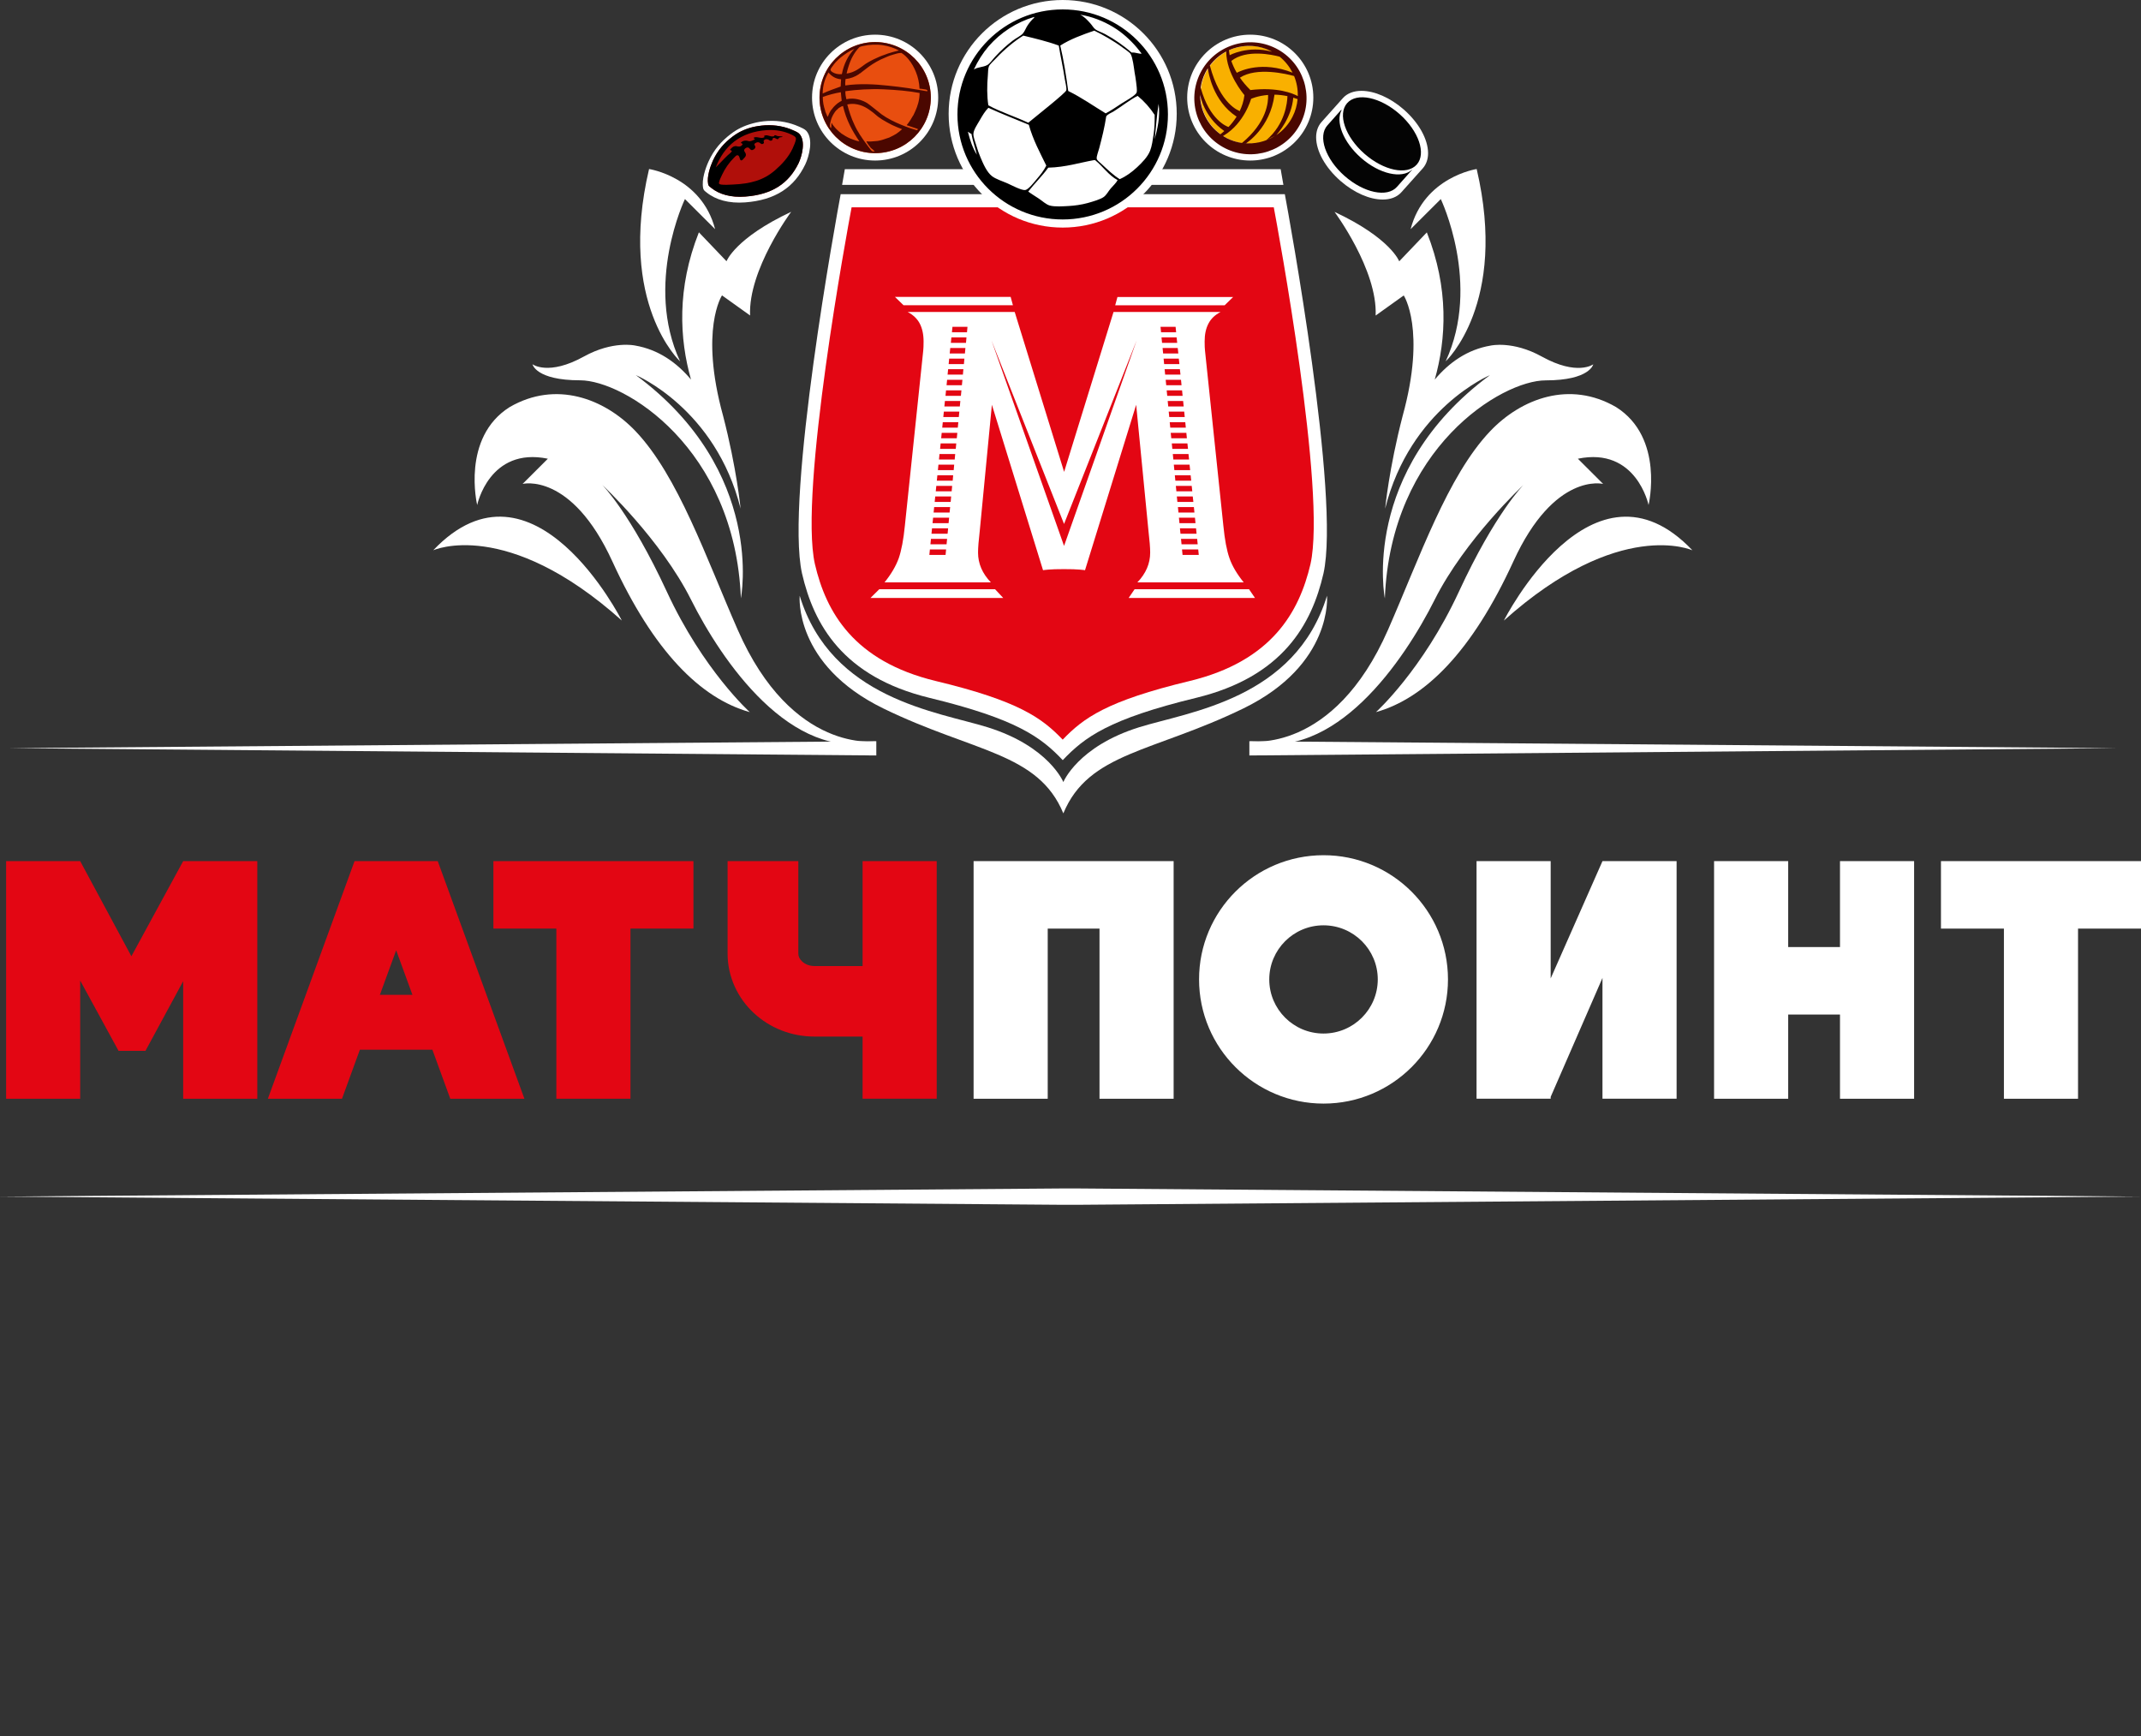 <?xml version="1.0" encoding="UTF-8"?> <svg xmlns="http://www.w3.org/2000/svg" width="164" height="133" viewBox="0 0 164 133" fill="none"><rect x="0" y="0" width="164" height="133" fill="#333333" stroke="none"/> <path fill-rule="evenodd" clip-rule="evenodd" d="M58.808 9.265C59.723 9.215 60.505 9.392 61.17 9.683C61.383 9.778 61.629 9.878 61.757 10.014C62.33 10.632 61.979 11.975 61.688 12.584C60.847 14.341 59.404 15.33 57.07 15.503C55.842 15.593 54.832 15.312 54.122 14.74C54.004 14.645 53.895 14.576 53.863 14.427C53.726 13.75 54.063 12.829 54.277 12.361C54.686 11.462 55.251 10.818 55.983 10.259C56.474 9.887 56.979 9.633 57.689 9.442C58.039 9.347 58.408 9.288 58.808 9.265Z" fill="white"></path> <path d="M107.535 8.394C106.479 7.472 105.283 6.959 104.286 6.959C103.722 6.959 103.203 7.132 102.858 7.522C102.808 7.577 101.224 9.352 101.224 9.352C100.942 9.669 100.815 10.082 100.815 10.518C100.819 11.576 101.511 12.829 102.671 13.85C103.727 14.772 104.923 15.285 105.92 15.285H105.924C106.484 15.285 107.002 15.112 107.348 14.722C107.348 14.722 108.931 12.951 108.982 12.897C109.264 12.579 109.391 12.166 109.391 11.73C109.382 10.668 108.695 9.415 107.535 8.394Z" fill="white"></path> <path d="M62.202 7.477C62.202 10.141 64.368 12.297 67.034 12.297C69.705 12.297 71.866 10.137 71.866 7.477C71.866 4.812 69.7 2.656 67.034 2.656C64.368 2.656 62.202 4.816 62.202 7.477Z" fill="white"></path> <path d="M90.938 7.477C90.938 10.141 93.103 12.297 95.769 12.297C98.44 12.297 100.601 10.137 100.601 7.477C100.601 4.812 98.436 2.656 95.769 2.656C93.103 2.656 90.938 4.816 90.938 7.477Z" fill="white"></path> <path d="M81.001 92.28L0 91.654L81.27 91.032H82.644L163.914 91.654L82.912 92.28H81.001Z" fill="white"></path> <path d="M98.417 14.872H81.406H64.395C64.086 16.542 60.132 38.06 61.433 43.92C62.334 47.829 64.555 51.833 71.179 53.449C77.88 55.074 79.737 56.463 81.406 58.224C83.076 56.468 84.932 55.074 91.634 53.449C98.258 51.833 100.478 47.829 101.379 43.92C102.68 38.06 98.727 16.538 98.417 14.872ZM98.099 12.96H64.714L64.504 14.159H98.308L98.099 12.96Z" fill="white"></path> <path d="M101.648 45.632C99.227 53.549 91.061 54.52 87.257 55.705C82.553 57.176 81.452 59.904 81.452 59.904C81.452 59.904 80.355 57.176 75.647 55.705C71.843 54.52 63.676 53.549 61.256 45.632C61.256 45.632 60.774 50.907 67.666 54.266C74.559 57.625 79.518 57.625 81.452 62.301C83.385 57.625 88.344 57.625 95.237 54.266C102.13 50.911 101.648 45.632 101.648 45.632Z" fill="white"></path> <path d="M95.701 56.776L162.153 57.307L95.701 57.866V56.776Z" fill="white"></path> <path d="M115.196 47.534C124.054 39.603 129.641 42.154 129.641 42.154C121.975 34.087 115.196 47.534 115.196 47.534ZM105.374 24.169L107.526 22.63C107.526 22.63 109.259 25.258 107.448 31.836C106.397 35.872 106.102 38.959 106.102 38.959C108.022 31.287 114.127 28.735 114.127 28.735C104.145 36.112 106.079 45.831 106.079 45.831C106.534 34.305 115.028 29.135 118.395 29.135C121.789 29.135 122.043 27.905 122.043 27.905C122.043 27.905 120.829 28.822 118.099 27.31C115.879 26.08 114.186 26.47 114.186 26.47C112.403 26.77 110.997 27.768 109.901 29.076C110.783 25.962 110.997 22.089 109.295 17.8L107.18 20.015C107.18 20.015 106.525 18.244 102.225 16.229C102.221 16.224 105.524 20.66 105.374 24.169ZM122.799 37.066L120.865 35.136C125.346 34.21 126.279 38.681 126.279 38.681C126.279 38.681 127.517 33.525 123.786 31.178C120.246 29.126 116.534 30.515 114.141 33.034C110.892 36.453 108.736 42.731 106.325 48.233C102.134 57.784 95.71 56.776 95.71 56.776C102.244 58.456 107.576 50.562 109.896 45.936C112.216 41.31 116.698 37.143 116.698 37.143C116.698 37.143 114.532 39.303 111.752 45.318C108.968 51.333 105.396 54.547 105.396 54.547C109.168 53.494 112.776 49.876 115.924 43.003C119.068 36.13 122.799 37.066 122.799 37.066ZM110.738 27.678C110.738 27.678 115.528 23.261 113.113 12.947C113.113 12.947 109.095 13.546 108.053 17.554L110.365 15.248C110.36 15.248 113.486 21.749 110.738 27.678Z" fill="white"></path> <path d="M67.125 56.776L0.673 57.307L67.125 57.866V56.776Z" fill="white"></path> <path d="M33.185 42.15C33.185 42.15 38.772 39.599 47.63 47.529C47.63 47.534 40.851 34.087 33.185 42.15ZM60.605 16.224C56.306 18.24 55.651 20.01 55.651 20.01L53.535 17.795C51.834 22.085 52.048 25.957 52.93 29.071C51.829 27.764 50.428 26.77 48.645 26.466C48.645 26.466 46.952 26.08 44.732 27.305C42.002 28.817 40.787 27.9 40.787 27.9C40.787 27.9 41.042 29.13 44.436 29.13C47.803 29.13 56.297 34.301 56.752 45.827C56.752 45.827 58.681 36.108 48.704 28.731C48.704 28.731 54.814 31.282 56.729 38.954C56.729 38.954 56.433 35.867 55.383 31.831C53.572 25.253 55.305 22.625 55.305 22.625L57.457 24.164C57.302 20.66 60.605 16.224 60.605 16.224ZM46.907 43.003C50.055 49.876 53.663 53.494 57.434 54.547C57.434 54.547 53.863 51.333 51.078 45.318C48.294 39.303 46.133 37.143 46.133 37.143C46.133 37.143 50.614 41.31 52.935 45.936C55.255 50.566 60.592 58.456 67.121 56.776C67.121 56.776 60.692 57.784 56.506 48.233C54.095 42.735 51.938 36.453 48.69 33.034C46.297 30.515 42.58 29.13 39.045 31.178C35.314 33.525 36.552 38.681 36.552 38.681C36.552 38.681 37.48 34.21 41.966 35.136L40.032 37.066C40.028 37.066 43.758 36.13 46.907 43.003ZM52.466 15.248L54.777 17.554C53.736 13.546 49.718 12.947 49.718 12.947C47.298 23.261 52.093 27.678 52.093 27.678C49.341 21.749 52.466 15.248 52.466 15.248Z" fill="white"></path> <path fill-rule="evenodd" clip-rule="evenodd" d="M159.177 65.96H153.5H148.677V71.126H153.5V84.159H159.177V71.126H164V65.96H159.177ZM80.255 65.96H74.577V71.126V84.159H80.255V71.126H84.222V84.159H89.9V71.126V65.96H84.222H80.255ZM140.943 72.542H136.975V65.96H131.297V72.542V77.708V84.159H136.975V77.708H140.943V84.159H146.62V77.708V72.542V65.96H140.943V72.542ZM101.375 65.506C96.111 65.51 91.843 69.769 91.848 75.021C91.852 80.273 96.12 84.531 101.384 84.531C106.648 84.531 110.915 80.269 110.915 75.016C110.911 69.759 106.638 65.501 101.375 65.506ZM101.379 79.165C99.086 79.165 97.225 77.309 97.225 75.021C97.225 72.733 99.086 70.876 101.379 70.876C103.677 70.876 105.537 72.733 105.537 75.021C105.533 77.309 103.672 79.165 101.379 79.165ZM118.781 74.944V65.96H113.103V84.154H118.781V84.018L122.749 74.907V84.154H128.427V65.96H122.749L118.781 74.944Z" fill="white"></path> <path d="M97.571 15.879H81.402H65.232C64.937 17.45 61.179 37.687 62.421 43.203C63.276 46.88 65.387 50.643 71.684 52.164C78.053 53.694 79.818 55.001 81.402 56.654C82.99 55.001 84.755 53.694 91.12 52.164C97.416 50.643 99.523 46.88 100.383 43.203C101.625 37.692 97.867 17.45 97.571 15.879Z" fill="#E30613"></path> <path fill-rule="evenodd" clip-rule="evenodd" d="M34.491 84.159H40.169L33.531 65.96H32.835H27.853H27.157L20.519 84.159H26.197L27.566 80.405H33.121L34.491 84.159ZM29.099 76.201L30.346 72.787L31.593 76.201H29.099Z" fill="#E30613"></path> <path fill-rule="evenodd" clip-rule="evenodd" d="M53.117 65.96H37.794V71.126H42.616V84.159H48.294V71.126H53.117V65.96Z" fill="#E30613"></path> <path fill-rule="evenodd" clip-rule="evenodd" d="M14.031 65.96L10.064 73.246L6.142 65.96H0.469V84.159H6.142V75.107L9.081 80.491H11.142L14.031 75.157V84.159H19.709V65.96H14.031Z" fill="#E30613"></path> <path d="M66.074 65.96V73.995H62.384C61.984 73.995 61.656 73.845 61.443 73.645C61.229 73.441 61.151 73.246 61.151 73.032V65.96H55.733V73.028C55.728 74.835 56.533 76.478 57.748 77.599C58.963 78.73 60.605 79.397 62.384 79.397H66.074V84.154H71.752V65.96H66.074Z" fill="#E30613"></path> <path d="M104.241 12.08C102.88 10.877 102.275 9.306 102.776 8.416C102.758 8.421 102.735 8.426 102.717 8.435L101.675 9.606C100.933 10.446 101.52 12.18 102.994 13.478C104.468 14.776 106.261 15.153 107.007 14.313L108.176 12.997C108.176 12.997 108.172 12.992 108.172 12.988C107.385 13.723 105.66 13.337 104.241 12.08ZM107.203 8.734C105.729 7.436 103.936 7.059 103.19 7.899C102.448 8.739 103.035 10.473 104.509 11.771C105.983 13.069 107.776 13.446 108.522 12.607C109.268 11.771 108.677 10.037 107.203 8.734Z" fill="#040404"></path> <path fill-rule="evenodd" clip-rule="evenodd" d="M58.622 9.597C59.432 9.556 60.128 9.706 60.71 9.96C60.901 10.042 61.12 10.132 61.229 10.251C61.738 10.791 61.424 11.971 61.17 12.502C60.423 14.041 59.145 14.908 57.08 15.058C55.992 15.14 55.096 14.89 54.473 14.386C54.368 14.304 54.268 14.241 54.245 14.114C54.127 13.524 54.422 12.715 54.609 12.302C54.973 11.517 55.469 10.95 56.12 10.459C56.552 10.132 57.002 9.91 57.63 9.742C57.939 9.669 58.267 9.619 58.622 9.597Z" fill="#B00F0A"></path> <path fill-rule="evenodd" clip-rule="evenodd" d="M58.622 9.597C59.432 9.556 60.128 9.706 60.71 9.96C60.901 10.042 61.12 10.132 61.229 10.251C61.738 10.791 61.424 11.971 61.17 12.502C60.423 14.041 59.145 14.908 57.08 15.058C55.992 15.14 55.096 14.89 54.473 14.386C54.368 14.304 54.268 14.241 54.245 14.114C54.127 13.524 54.422 12.715 54.609 12.302C54.973 11.517 55.469 10.95 56.12 10.459C56.552 10.132 57.002 9.91 57.63 9.742C57.939 9.669 58.267 9.619 58.622 9.597ZM55.237 14.136C55.464 14.173 55.828 14.15 56.12 14.136C57.489 14.077 58.472 13.814 59.354 13.056C59.868 12.611 60.392 12.062 60.71 11.381C60.787 11.213 60.978 10.791 60.969 10.618C60.96 10.468 60.769 10.378 60.605 10.3C60.087 10.051 59.432 9.924 58.776 9.964C56.661 10.096 55.451 11.217 54.827 12.824C55.119 12.543 55.432 12.184 55.742 11.894C55.851 11.789 55.997 11.703 56.06 11.576C56.042 11.508 55.933 11.531 55.924 11.453C56.029 11.349 56.115 11.231 56.288 11.195C56.397 11.172 56.506 11.236 56.624 11.226C56.738 11.217 56.838 11.154 56.884 11.045C56.875 10.968 56.752 11.004 56.761 10.909C56.875 10.804 57.007 10.759 57.189 10.773C57.266 10.777 57.339 10.818 57.416 10.818C57.58 10.813 57.694 10.723 57.812 10.682C57.858 10.618 57.716 10.627 57.735 10.546C57.971 10.414 58.29 10.659 58.544 10.514C58.59 10.473 58.49 10.428 58.558 10.391C58.827 10.291 58.99 10.509 59.277 10.437C59.322 10.423 59.3 10.35 59.368 10.359C59.432 10.35 59.482 10.405 59.55 10.418C59.682 10.45 59.841 10.423 59.964 10.477C59.896 10.518 59.768 10.505 59.691 10.537C59.618 10.591 59.668 10.645 59.568 10.659C59.464 10.673 59.35 10.5 59.204 10.582C59.159 10.668 59.204 10.7 59.127 10.75C58.986 10.841 58.922 10.695 58.79 10.673C58.663 10.65 58.572 10.659 58.499 10.777C58.458 10.822 58.544 10.877 58.513 10.959C58.476 11.009 58.431 11.031 58.376 11.036C58.272 11.04 58.226 10.918 58.103 10.9C57.962 10.882 57.898 10.936 57.785 11.022C57.776 11.136 57.871 11.181 57.862 11.281C57.848 11.385 57.698 11.508 57.571 11.494C57.462 11.481 57.407 11.304 57.28 11.295C57.161 11.29 57.02 11.385 57.007 11.494C56.989 11.612 57.107 11.671 57.13 11.799C57.161 11.98 57.048 12.053 56.975 12.134C56.916 12.198 56.879 12.284 56.761 12.289C56.634 12.23 56.675 11.93 56.515 11.894C56.411 11.867 56.315 11.989 56.242 12.062C55.846 12.457 55.542 12.893 55.31 13.387C55.21 13.601 55.1 13.809 55.064 14.041C55.119 14.118 55.173 14.123 55.237 14.136Z" fill="black"></path> <path d="M67.353 45.132L66.675 45.804H76.848L76.22 45.132H67.353ZM77.589 23.379L77.416 22.743H68.554L69.209 23.379H77.589ZM94.459 22.748H85.597L85.424 23.383H93.808L94.459 22.748ZM87.971 40.652C88.058 41.392 88.103 41.95 88.103 42.327C88.103 43.167 87.776 43.925 87.121 44.61H95.269C94.75 43.966 94.382 43.348 94.177 42.754C93.968 42.163 93.813 41.333 93.708 40.261L92.303 26.86C92.284 26.706 92.275 26.47 92.275 26.152C92.275 25.612 92.371 25.158 92.567 24.786C92.758 24.414 93.067 24.119 93.495 23.896H85.296L81.511 36.144L77.726 23.896H69.527C69.95 24.119 70.26 24.414 70.455 24.786C70.646 25.158 70.746 25.612 70.746 26.152C70.746 26.47 70.737 26.706 70.719 26.86L69.313 40.261C69.209 41.328 69.049 42.159 68.845 42.754C68.635 43.344 68.272 43.966 67.753 44.61H75.901C75.246 43.925 74.918 43.167 74.918 42.327C74.918 41.95 74.964 41.392 75.05 40.652L75.979 31.005L79.896 43.675C79.896 43.675 80.419 43.584 81.502 43.593C82.585 43.584 83.112 43.675 83.112 43.675L87.03 31.005L87.971 40.652ZM91.825 42.504H90.583L90.542 42.086H91.784L91.825 42.504ZM91.743 41.691H90.505L90.465 41.274H91.702L91.743 41.691ZM91.657 40.883H90.424L90.383 40.466H91.616L91.657 40.883ZM91.575 40.071H90.346L90.305 39.653H91.534L91.575 40.071ZM91.493 39.258H90.269L90.228 38.84H91.452L91.493 39.258ZM91.411 38.446H90.187L90.146 38.028H91.365L91.411 38.446ZM91.329 37.633H90.11L90.069 37.215H91.284L91.329 37.633ZM91.247 36.82H90.032L89.991 36.403H91.202L91.247 36.82ZM91.165 36.008H89.955L89.914 35.59H91.12L91.165 36.008ZM91.083 35.195H89.878L89.837 34.778H91.038L91.083 35.195ZM91.001 34.383H89.8L89.759 33.965H90.956L91.001 34.383ZM90.915 33.57H89.718L89.677 33.152H90.874L90.915 33.57ZM90.833 32.757H89.641L89.6 32.34H90.792L90.833 32.757ZM90.751 31.945H89.564L89.523 31.527H90.71L90.751 31.945ZM90.669 31.132H89.486L89.445 30.715H90.628L90.669 31.132ZM90.587 30.32H89.409L89.368 29.902H90.546L90.587 30.32ZM90.505 29.507H89.332L89.291 29.09H90.465L90.505 29.507ZM90.424 28.695H89.25L89.209 28.277H90.378L90.424 28.695ZM90.342 27.887H89.172L89.132 27.469H90.296L90.342 27.887ZM90.26 27.074H89.095L89.054 26.656H90.214L90.26 27.074ZM90.173 26.261H89.013L88.972 25.844H90.128L90.173 26.261ZM90.05 25.031L90.091 25.449H88.936L88.895 25.031H90.05ZM72.43 42.504H71.188L71.229 42.086H72.471L72.43 42.504ZM72.507 41.691H71.27L71.311 41.274H72.548L72.507 41.691ZM72.585 40.883H71.352L71.393 40.466H72.626L72.585 40.883ZM72.662 40.071H71.433L71.475 39.653H72.703L72.662 40.071ZM72.739 39.258H71.515L71.556 38.84H72.78L72.739 39.258ZM72.821 38.446H71.597L71.638 38.028H72.858L72.821 38.446ZM72.898 37.633H71.679L71.72 37.215H72.935L72.898 37.633ZM72.976 36.82H71.761L71.802 36.403H73.012L72.976 36.82ZM73.053 36.008H71.843L71.884 35.59H73.09L73.053 36.008ZM73.13 35.195H71.925L71.966 34.778H73.167L73.13 35.195ZM73.212 34.383H72.011L72.052 33.965H73.249L73.212 34.383ZM73.29 33.57H72.093L72.134 33.152H73.331L73.29 33.57ZM73.367 32.757H72.175L72.216 32.34H73.408L73.367 32.757ZM73.444 31.945H72.257L72.298 31.527H73.485L73.444 31.945ZM73.522 31.132H72.339L72.38 30.715H73.563L73.522 31.132ZM73.604 30.32H72.425L72.466 29.902H73.645L73.604 30.32ZM73.681 29.507H72.507L72.548 29.09H73.722L73.681 29.507ZM73.758 28.695H72.585L72.626 28.277H73.795L73.758 28.695ZM73.836 27.887H72.666L72.707 27.469H73.872L73.836 27.887ZM73.913 27.074H72.748L72.789 26.656H73.95L73.913 27.074ZM73.995 26.261H72.835L72.876 25.844H74.031L73.995 26.261ZM74.072 25.449H72.917L72.958 25.031H74.109L74.072 25.449ZM81.506 41.814L75.947 26.075L81.506 40.134L87.066 26.075L81.506 41.814ZM95.674 45.132H86.911L86.452 45.804H96.133L95.674 45.132Z" fill="white"></path> <path d="M62.771 7.477C62.771 9.828 64.682 11.73 67.034 11.73C69.391 11.73 71.297 9.824 71.297 7.477C71.297 5.125 69.386 3.223 67.034 3.223C64.682 3.223 62.771 5.13 62.771 7.477Z" fill="#E84E0F"></path> <path d="M67.039 3.223C64.686 3.223 62.776 5.13 62.776 7.477C62.776 9.828 64.686 11.73 67.039 11.73C69.395 11.73 71.302 9.824 71.302 7.477C71.302 5.13 69.391 3.223 67.039 3.223ZM65.869 3.591C65.933 3.559 66.038 3.541 66.138 3.518C66.565 3.418 67.148 3.387 67.612 3.459C68.09 3.532 68.49 3.673 68.858 3.863C68.563 3.931 68.285 4.018 68.017 4.099C67.926 4.127 67.839 4.167 67.748 4.199C67.457 4.294 67.18 4.426 66.925 4.544C66.843 4.58 66.761 4.626 66.688 4.667C66.552 4.744 66.411 4.817 66.288 4.903C65.874 5.202 65.474 5.552 64.85 5.634C64.896 5.425 64.946 5.225 65.014 5.034C65.082 4.844 65.141 4.658 65.228 4.485C65.346 4.249 65.496 3.99 65.674 3.786C65.737 3.718 65.806 3.623 65.869 3.591ZM63.722 5.139C63.767 5.071 63.818 5.016 63.858 4.957C63.877 4.935 63.881 4.912 63.899 4.894C63.918 4.871 63.94 4.862 63.959 4.839C63.977 4.817 63.981 4.794 63.999 4.776C64.018 4.758 64.036 4.739 64.054 4.726C64.159 4.617 64.268 4.503 64.382 4.413C64.718 4.149 65.046 3.913 65.428 3.754C65.433 3.754 65.437 3.754 65.433 3.759C64.964 4.254 64.641 4.889 64.486 5.679C64.195 5.711 63.949 5.638 63.781 5.534C63.736 5.507 63.685 5.47 63.663 5.443C63.645 5.42 63.617 5.366 63.617 5.339C63.613 5.293 63.695 5.18 63.722 5.139ZM63.453 5.552C63.685 5.815 63.968 6.033 64.427 6.074C64.418 6.26 64.409 6.446 64.395 6.628C63.927 6.796 63.453 6.959 63.017 7.163C63.021 6.505 63.212 5.988 63.453 5.552ZM63.312 8.761C63.285 8.698 63.249 8.63 63.226 8.566C63.212 8.525 63.208 8.48 63.194 8.435C63.099 8.149 63.021 7.808 63.026 7.427C63.458 7.272 63.913 7.145 64.409 7.064C64.423 7.286 64.454 7.495 64.473 7.717C64.368 7.772 64.263 7.835 64.177 7.899C64.068 7.985 63.972 8.071 63.881 8.167C63.854 8.198 63.827 8.235 63.804 8.258C63.772 8.289 63.758 8.317 63.731 8.353C63.717 8.376 63.695 8.389 63.676 8.412C63.563 8.571 63.472 8.761 63.404 8.948C63.358 8.898 63.34 8.825 63.312 8.761ZM65.355 10.695C65.069 10.6 64.796 10.455 64.577 10.305C64.541 10.278 64.495 10.259 64.459 10.232C64.423 10.205 64.391 10.169 64.354 10.141C64.336 10.128 64.313 10.119 64.295 10.101C64.145 9.969 63.977 9.81 63.863 9.651C63.836 9.61 63.804 9.579 63.776 9.542C63.749 9.501 63.74 9.447 63.699 9.42C63.663 9.524 63.699 9.706 63.658 9.81C63.622 9.783 63.59 9.756 63.581 9.71C63.549 9.565 63.608 9.374 63.64 9.243C63.695 9.016 63.786 8.839 63.89 8.675C63.94 8.593 63.999 8.512 64.059 8.448C64.1 8.407 64.136 8.38 64.177 8.344C64.2 8.326 64.213 8.298 64.231 8.285C64.259 8.267 64.295 8.248 64.332 8.226C64.4 8.18 64.482 8.135 64.568 8.117C64.568 8.112 64.568 8.108 64.573 8.112C64.818 9.188 65.291 10.042 65.828 10.827C65.642 10.8 65.51 10.75 65.355 10.695ZM68.854 10.105C68.79 10.155 68.717 10.21 68.654 10.25C68.508 10.337 68.358 10.423 68.203 10.491C68.176 10.505 68.153 10.518 68.126 10.532C68.071 10.555 68.008 10.568 67.948 10.591C67.726 10.673 67.494 10.75 67.23 10.795C67.166 10.804 67.089 10.809 67.02 10.813C66.807 10.836 66.593 10.85 66.361 10.827C66.456 11.018 66.584 11.181 66.711 11.34C66.802 11.403 66.907 11.49 66.98 11.567C66.984 11.571 67.016 11.594 66.993 11.599C66.775 11.63 66.743 11.521 66.647 11.403C66.588 11.331 66.538 11.263 66.497 11.208C66.343 10.995 66.201 10.822 66.065 10.614C66.019 10.546 65.969 10.477 65.928 10.405C65.906 10.368 65.878 10.341 65.856 10.305C65.833 10.268 65.819 10.228 65.796 10.196C65.751 10.123 65.71 10.055 65.665 9.983C65.578 9.837 65.51 9.678 65.437 9.529C65.21 9.061 65.046 8.534 64.9 8.003C65.059 7.962 65.278 7.949 65.442 7.962C66.07 8.021 66.497 8.326 66.879 8.621C67.011 8.721 67.125 8.839 67.257 8.938C67.462 9.093 67.675 9.22 67.898 9.342C67.976 9.383 68.049 9.429 68.126 9.465C68.203 9.501 68.276 9.547 68.353 9.583C68.599 9.692 68.836 9.801 69.1 9.896C69.022 9.969 68.94 10.037 68.854 10.105ZM70.237 9.855C70.26 9.865 70.301 9.86 70.301 9.896C70.305 9.919 70.278 9.969 70.255 9.973C70.232 9.983 70.128 9.942 70.073 9.928C69.796 9.855 68.426 9.406 67.534 8.761C67.444 8.693 66.575 7.985 66.424 7.894C66.024 7.658 65.455 7.463 64.832 7.599C64.791 7.409 64.746 7.227 64.755 6.986C65.61 6.864 66.707 6.796 67.685 6.841C68.663 6.887 69.6 6.964 70.442 7.123C70.437 7.681 70.287 8.126 70.11 8.516C70.064 8.616 70.023 8.716 69.973 8.811C69.95 8.857 69.914 8.898 69.887 8.943C69.796 9.106 69.696 9.27 69.591 9.406C69.577 9.429 69.559 9.451 69.545 9.47C69.514 9.515 69.468 9.547 69.459 9.592C69.555 9.619 70.169 9.833 70.237 9.855ZM70.687 6.936C70.564 6.918 70.437 6.896 70.314 6.873C70.069 6.828 69.823 6.787 69.568 6.75C69.068 6.673 68.549 6.619 68.021 6.56C66.993 6.446 65.778 6.387 64.75 6.546C64.732 6.383 64.755 6.21 64.768 6.056C65.178 6.01 65.51 5.87 65.774 5.693C65.801 5.675 65.828 5.643 65.851 5.629C65.865 5.62 65.878 5.625 65.892 5.615C65.928 5.588 65.965 5.561 66.001 5.529C66.038 5.502 66.074 5.47 66.111 5.443C66.261 5.33 66.406 5.211 66.556 5.103C66.939 4.83 67.343 4.594 67.821 4.403C67.867 4.385 67.912 4.363 67.958 4.344C68.099 4.281 68.24 4.231 68.39 4.19C68.599 4.131 68.808 4.054 69.04 4.054C69.059 4.054 69.059 4.063 69.068 4.067C69.282 4.199 69.45 4.367 69.605 4.558C69.837 4.844 70.019 5.162 70.164 5.529C70.314 5.897 70.414 6.319 70.437 6.791C70.546 6.791 70.678 6.818 70.797 6.837C70.897 6.855 71.074 6.859 71.038 6.991C70.928 6.986 70.81 6.959 70.687 6.936Z" fill="#4B0700"></path> <path d="M91.957 7.259C91.957 9.329 93.64 11.008 95.715 11.008C97.79 11.008 99.473 9.329 99.473 7.259C99.473 5.189 97.79 3.509 95.715 3.509C93.64 3.505 91.957 5.184 91.957 7.259Z" fill="#F9B000"></path> <path d="M97.721 3.7C95.606 2.633 93.017 3.477 91.948 5.588C90.874 7.704 91.725 10.282 93.84 11.354C95.96 12.425 98.545 11.576 99.618 9.46C100.688 7.35 99.841 4.767 97.721 3.7ZM99.409 7.359C99.05 7.163 97.862 6.646 95.765 6.9V6.882C95.442 6.564 95.183 6.251 94.978 5.951C96.252 5.112 98.545 5.661 99.127 5.824C99.327 6.31 99.423 6.832 99.409 7.359ZM99.009 5.566C96.679 4.649 95.051 5.411 94.737 5.575C94.541 5.239 94.409 4.93 94.318 4.667C95.469 3.759 97.435 4.185 98.017 4.34C98.44 4.68 98.772 5.102 99.009 5.566ZM97.357 3.918C97.38 3.931 97.403 3.945 97.43 3.959C95.583 3.464 94.195 4.226 94.195 4.231C94.145 3.995 94.141 3.854 94.141 3.845C95.132 3.4 96.311 3.387 97.357 3.918ZM93.931 3.945C93.931 3.949 93.931 3.954 93.931 3.959C93.931 5.634 95.237 7.182 95.324 7.286C95.269 7.749 95.128 8.167 94.946 8.539L94.941 8.494C94.941 8.494 93.467 8.026 92.676 5.021C93.017 4.558 93.449 4.199 93.931 3.945ZM92.521 5.23C92.567 5.584 92.903 7.726 94.709 8.925L94.732 8.92C94.532 9.243 94.309 9.515 94.104 9.728C93.936 9.674 92.657 9.165 91.984 6.759C91.98 6.746 91.975 6.728 91.971 6.709C91.971 6.705 91.971 6.705 91.971 6.7C92.03 6.315 92.143 5.933 92.33 5.566C92.389 5.447 92.453 5.339 92.521 5.23ZM91.93 7.245C91.934 7.277 91.939 7.291 91.939 7.291C91.939 7.291 92.203 8.938 93.781 10.037C93.64 10.164 93.531 10.246 93.486 10.282C92.489 9.569 91.93 8.425 91.93 7.245ZM93.681 10.414C93.699 10.405 93.722 10.391 93.74 10.382C95.324 9.433 95.833 7.572 95.833 7.572C95.833 7.572 96.329 7.336 97.134 7.272C97.162 7.813 97.039 9.374 95.137 10.949C94.746 10.895 94.355 10.777 93.981 10.586C93.877 10.532 93.777 10.473 93.681 10.414ZM95.21 10.954L95.456 10.968C95.456 10.968 97.303 9.815 97.626 7.25C97.93 7.254 98.263 7.291 98.618 7.363C98.604 7.863 98.445 9.501 96.998 10.736L97.68 10.396C96.952 10.859 96.079 11.063 95.21 10.954ZM97.762 10.35C97.903 10.196 98.941 9.011 99.063 7.481C99.172 7.513 99.282 7.549 99.395 7.59C99.355 8.049 99.232 8.503 99.009 8.938C98.713 9.529 98.276 10.005 97.762 10.35Z" fill="#4B0700"></path> <path d="M72.666 8.716C72.666 13.532 76.579 17.432 81.402 17.432C86.229 17.432 90.137 13.528 90.137 8.716C90.137 3.904 86.224 0 81.402 0C76.579 0 72.666 3.904 72.666 8.716Z" fill="white"></path> <path fill-rule="evenodd" clip-rule="evenodd" d="M81.402 0.722C76.948 0.722 73.34 4.322 73.34 8.766C73.34 13.21 76.948 16.81 81.402 16.81C85.856 16.81 89.464 13.21 89.464 8.766C89.468 4.326 85.856 0.722 81.402 0.722ZM79.213 1.298C79.218 1.316 79.218 1.335 79.222 1.353C79.04 1.516 78.881 1.698 78.727 1.925C78.585 2.124 78.504 2.397 78.344 2.574C78.176 2.76 77.839 2.91 77.58 3.109C77.07 3.5 76.697 3.845 76.243 4.331C76.033 4.553 75.819 4.875 75.628 4.98C75.301 5.161 74.891 5.125 74.596 5.325C74.905 4.662 75.282 4.067 75.733 3.541C76.652 2.497 77.849 1.707 79.213 1.298ZM85.801 2.429C86.438 2.91 86.984 3.482 87.448 4.104C87.275 4.149 86.971 3.995 86.684 4.026C86.074 3.504 85.419 3.028 84.655 2.615C84.409 2.478 84.091 2.392 83.89 2.233C83.749 2.12 83.645 1.92 83.508 1.775C83.272 1.521 83.09 1.303 82.744 1.126C82.967 1.162 83.181 1.207 83.39 1.262C84.272 1.502 85.087 1.902 85.801 2.429ZM74.791 11.163C74.7 10.849 74.55 10.5 74.564 10.246C74.577 9.946 74.846 9.56 75.023 9.252C75.26 8.843 75.442 8.525 75.71 8.257C76.711 8.72 77.776 9.124 78.808 9.556C79.132 10.722 79.659 11.685 80.146 12.683C79.955 13.065 79.732 13.346 79.418 13.714C79.236 13.927 78.79 14.513 78.54 14.554C78.249 14.599 77.48 14.181 77.202 14.059C76.752 13.859 76.279 13.723 75.979 13.487C75.587 13.178 75.31 12.547 75.1 12.039C74.978 11.757 74.878 11.458 74.791 11.163ZM74.828 11.848C74.509 11.353 74.3 10.745 74.141 10.091C74.241 10.132 74.282 10.227 74.409 10.246C74.514 10.813 74.696 11.308 74.828 11.848ZM81.561 6.047C81.597 6.296 81.725 6.746 81.675 6.923C81.62 7.122 79.477 8.816 78.767 9.401C77.771 8.934 76.656 8.584 75.706 8.067C75.596 7.345 75.601 6.55 75.669 5.779C75.692 5.543 75.678 5.261 75.747 5.093C75.815 4.916 76.111 4.667 76.32 4.444C76.902 3.818 77.712 3.137 78.385 2.728C79.318 2.955 80.255 3.178 81.102 3.491C81.233 4.317 81.429 5.152 81.561 6.047ZM81.215 3.491C81.975 3.001 82.889 2.669 83.818 2.347C84.418 2.628 85.337 3.15 85.997 3.645C86.224 3.818 86.525 3.999 86.606 4.14C86.77 4.417 86.857 5.189 86.911 5.552C86.943 5.756 86.998 6.006 87.025 6.278C87.052 6.519 87.116 6.9 87.066 7.082C86.993 7.322 86.151 7.767 85.919 7.921C85.46 8.226 85.119 8.457 84.696 8.684C83.745 8.108 82.853 7.472 81.825 6.968C81.661 5.77 81.479 4.589 81.215 3.491ZM80.296 12.842C81.616 12.815 82.789 12.438 83.777 12.27C83.79 12.266 83.881 12.261 83.89 12.27C84.473 12.738 84.928 13.437 85.61 13.796C85.496 14.014 85.287 14.2 85.073 14.445C84.905 14.64 84.755 14.944 84.536 15.094C84.286 15.271 83.736 15.434 83.313 15.552C82.839 15.684 82.289 15.757 81.861 15.779C81.434 15.802 80.806 15.852 80.41 15.743C80.128 15.666 79.832 15.38 79.568 15.207C79.277 15.012 78.995 14.849 78.763 14.672C79.254 14.041 79.828 13.492 80.296 12.842ZM84.391 12.575C84.245 12.438 84.031 12.284 84.009 12.157C83.977 11.984 84.141 11.585 84.2 11.353C84.409 10.554 84.609 9.764 84.737 8.911C84.873 8.725 85.114 8.652 85.31 8.53C85.883 8.176 86.602 7.604 87.143 7.345C87.648 7.758 88.081 8.244 88.445 8.798C88.454 9.329 88.435 9.842 88.367 10.287C88.299 10.731 88.235 11.199 88.099 11.544C87.903 12.039 87.471 12.461 87.107 12.806C86.711 13.174 86.261 13.51 85.769 13.723C85.273 13.41 84.864 13.015 84.391 12.575ZM88.749 7.953C88.886 8.943 88.654 9.896 88.445 10.663C88.54 9.905 88.608 8.793 88.749 7.953Z" fill="black"></path> </svg> 
